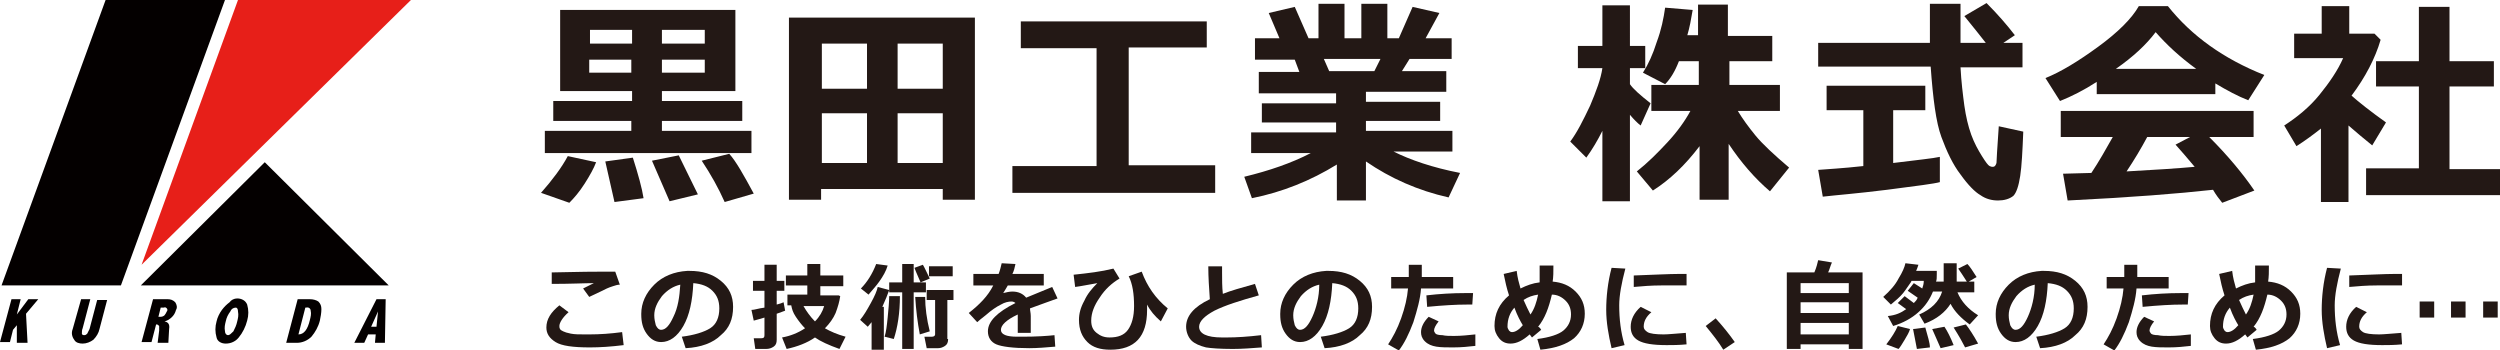 <?xml version="1.0" encoding="utf-8"?>
<!-- Generator: Adobe Illustrator 20.1.0, SVG Export Plug-In . SVG Version: 6.00 Build 0)  -->
<svg version="1.1" id="レイヤー_1" xmlns="http://www.w3.org/2000/svg" xmlns:xlink="http://www.w3.org/1999/xlink" x="0px"
	 y="0px" viewBox="0 0 326.7 45.8" style="enable-background:new 0 0 326.7 45.8;" xml:space="preserve">
<style type="text/css">
	.st0{fill:#231815;}
	.st1{fill:#040000;}
	.st2{fill:#E71F19;}
</style>
<g>
	<title>アートボード 7@2x-80</title>
	<g>
		<g>
			<path class="st0" d="M77.9,21.2c-0.3,0.8-0.8,1.7-1.5,2.8c-0.7,1.1-1.4,1.9-2,2.5l-3.7-1.3c1.5-1.7,2.7-3.3,3.5-4.8L77.9,21.2z
				 M98.2,20h-27v-2.9h11.3v-1.3H72.3v-2.6h10.3v-1.3h-9.4V1.3h22.9v10.6h-9.6v1.3H97v2.6H86.5v1.3h11.7V20z M77.1,5.7h5.5V3.9h-5.5
				V5.7z M82.5,7.8h-5.5v1.7h5.5V7.8z M84.1,25.9l-3.8,0.5l-1.2-5.3l3.6-0.5C83.4,22.8,83.9,24.6,84.1,25.9z M91.2,25.4l-3.7,0.9
				L85.2,21l3.5-0.7C89.4,21.7,90.2,23.4,91.2,25.4z M86.5,5.7h5.6V3.9h-5.6V5.7z M92.1,7.8h-5.6v1.7h5.6V7.8z M98.5,25.3l-3.8,1.1
				c-0.8-1.8-1.8-3.6-3-5.4l3.6-0.9C96.2,21.1,97.2,22.9,98.5,25.3z"/>
			<path class="st0" d="M123.2,24.7h-15.9v1.4h-4.2V2.3h24.3v23.8h-4.2V24.7z M113.3,5.7h-5.9v5.9h5.9V5.7z M107.4,21.3h5.9v-6.5
				h-5.9V21.3z M123.2,11.5V5.7h-5.9v5.9H123.2z M117.3,21.3h5.9v-6.5h-5.9V21.3z"/>
			<path class="st0" d="M158.8,25.2h-26.5v-3.5h11V6.3h-9.9V2.8h24.3v3.4h-10.2v15.4h11.3V25.2z"/>
			<path class="st0" d="M174.7,21.5c-3.4,2.1-7.1,3.6-11.1,4.4l-1-2.8c3.3-0.8,6.2-1.8,8.7-3.1h-7.8v-2.7h11.1v-1.3h-9.7v-2.5h9.7
				v-1.3h-10.1V9.4h5.3l-0.6-1.6H164V5h3.2l-1.4-3.3l3.4-0.8l1.8,4.1h1.3V0.5h3.4V5h2.2V0.5h3.4V5h1.5l1.8-4.1l3.5,0.8L186.3,5h3.4
				v2.7h-5.5l-1,1.6h5.8v2.7h-10.5v1.3h9.7v2.5h-9.7v1.3h11.3v2.7h-7.7c2.2,1.1,5.1,2.1,8.7,2.8l-1.5,3.2c-4-0.9-7.6-2.5-10.8-4.7
				v5.1h-3.8V21.5z M173,7.7l0.7,1.6h5.9l0.8-1.6H173z"/>
			<path class="st0" d="M209.4,17.1c-0.6,1.2-1.3,2.4-2.1,3.5l-2.1-2.1c0.9-1.2,1.7-2.8,2.6-4.7c0.8-1.9,1.4-3.5,1.6-4.9h-3.2V6h3.2
				V0.7h3.6V6h2v2.9h-2V11c0.4,0.6,1.3,1.4,2.7,2.5l-1.3,2.9c-0.4-0.3-0.9-0.8-1.4-1.4v11.3h-3.6V17.1z M222.1,19.1
				c-1.9,2.5-3.9,4.4-6.1,5.8l-2.1-2.5c1.4-1.1,2.7-2.4,4-3.8s2.3-2.8,3-4.1h-5.1v-3.4h6.2V8h-2.6c-0.5,1.3-1.1,2.3-1.8,3l-2.9-1.5
				c0.7-1.1,1.3-2.4,1.8-4c0.6-1.6,0.9-3.1,1.1-4.5l3.6,0.3c-0.2,1.2-0.4,2.3-0.7,3.3h1.4V0.6h3.9v4.1h5.8V8H226v3.1h6.6v3.4h-5.5
				c0.6,1,1.4,2.1,2.3,3.2c0.9,1.1,2.4,2.5,4.4,4.2l-2.5,3.1c-2-1.7-3.8-3.8-5.4-6.2v7.3h-3.8V19.1z"/>
			<path class="st0" d="M264.1,8.8h-7.9c0.1,1.9,0.3,3.5,0.5,5c0.2,1.4,0.5,2.7,0.9,3.8c0.4,1.1,0.9,2,1.4,2.8
				c0.5,0.8,0.8,1.2,1,1.3c0.2,0.1,0.3,0.1,0.4,0.1c0.3,0,0.4-0.2,0.5-0.5c0-0.3,0.1-1.9,0.3-4.8l3.2,0.7c-0.1,2.5-0.2,4.5-0.4,5.8
				s-0.5,2.2-0.9,2.6c-0.5,0.4-1.2,0.6-2,0.6c-0.8,0-1.6-0.2-2.3-0.7c-0.7-0.4-1.6-1.3-2.6-2.7c-1-1.3-1.8-3-2.5-4.9s-1.1-5-1.4-9.2
				h-14.7V5.6h14.6c0-0.5,0-1.2,0-2l0-3.1h4v5.1h3.3c-0.6-0.8-1.6-2-2.8-3.5l2.9-1.7c1.5,1.5,2.7,2.9,3.7,4.2l-1.5,1h2.5V8.8z
				 M253.5,20.5l0,3.3c-0.7,0.2-3,0.5-6.9,1c-4,0.5-6.7,0.7-8.4,0.9l-0.6-3.5c1.2-0.1,3.2-0.2,5.9-0.5v-7.3h-4.8v-3.2h12.9v3.2h-4.2
				v6.9C250.6,20.9,252.6,20.7,253.5,20.5z"/>
			<path class="st0" d="M289.8,12.3H274v-1.6c-1.7,1.1-3.3,1.9-4.8,2.5l-1.9-3c2-0.8,4.3-2.2,6.9-4.1c2.6-1.9,4.4-3.7,5.3-5.3h3.8
				c3.1,3.9,7.3,6.9,12.6,9l-2.1,3.3c-1.3-0.5-2.8-1.3-4.3-2.2V12.3z M289.2,24.8c-4.5,0.5-10.8,1-19,1.4l-0.6-3.5l3.7-0.1
				c1-1.5,1.9-3.1,2.8-4.7h-6.8v-3.4h25.2v3.4h-5.8c2.4,2.4,4.4,4.8,5.9,7l-4.2,1.6C290,26,289.6,25.5,289.2,24.8z M276.5,9H287
				c-2.2-1.6-3.9-3.2-5.3-4.8C280.5,5.8,278.8,7.4,276.5,9z M277.9,22.4c3.7-0.2,6.7-0.4,8.9-0.6c-0.9-1.1-1.8-2.1-2.5-2.9l1.9-1
				h-5.6C279.8,19.4,278.9,20.9,277.9,22.4z"/>
			<path class="st0" d="M306.9,26.4h-3.6v-9.6c-1,0.8-2.1,1.6-3.2,2.3l-1.6-2.7c1.7-1.1,3.3-2.4,4.6-4s2.4-3.2,3.1-4.8h-6.4V4.4h3.6
				V0.8h3.6v3.6h3.3l0.8,0.8c-0.7,2.4-2,4.9-3.8,7.3c0.9,0.8,2.4,2,4.5,3.5l-1.8,3c-1.1-0.9-2.2-1.8-3.1-2.6V26.4z M326.7,25.5
				h-17.5v-3.5h6.9V11.3h-5.6V8h5.6V0.9h4V8h5.8v3.3h-5.8v10.8h6.6V25.5z"/>
		</g>
	</g>
	<g>
		<g>
			<path class="st0" d="M81.5,45.1c-1.6,0.2-3.1,0.3-4.4,0.3c-2.2,0-3.7-0.2-4.5-0.7s-1.2-1.1-1.2-1.9c0-1.1,0.6-2,1.7-2.9l1.2,0.9
				c-0.8,0.7-1.2,1.4-1.2,1.8c0,0.1,0,0.3,0.1,0.4c0,0.1,0.2,0.2,0.4,0.3s0.5,0.2,1,0.3s1.1,0.1,1.9,0.1h0.5c1.4,0,2.8-0.1,4.3-0.3
				L81.5,45.1z M81,37.2c-0.3,0-0.6,0.1-0.9,0.2c-0.3,0.1-0.6,0.2-0.8,0.3s-1,0.5-2.3,1.1l-0.8-1.1c0.2-0.1,0.6-0.3,1.4-0.7
				c-1.2,0-3,0.1-5.5,0.1l0-1.5c1.2,0,3.4-0.1,6.7-0.1c0.8,0,1.3,0,1.6,0L81,37.2z"/>
			<path class="st0" d="M89.6,45.5L89.1,44c1.6-0.2,2.9-0.6,3.7-1.1s1.2-1.4,1.2-2.6c0-1-0.3-1.7-0.9-2.3s-1.4-0.9-2.5-1
				c-0.1,2.3-0.5,4.2-1.3,5.6c-0.8,1.4-1.8,2.1-2.9,2.1c-0.8,0-1.4-0.4-1.9-1.1c-0.5-0.7-0.7-1.5-0.7-2.5V41c0-1.4,0.6-2.7,1.7-3.8
				s2.6-1.7,4.3-1.8h0.3c1.7,0,3,0.4,4.1,1.3s1.6,2,1.6,3.4c0,1.6-0.5,2.8-1.6,3.7C93.2,44.8,91.6,45.4,89.6,45.5z M88.9,37.2
				c-0.9,0.2-1.7,0.7-2.4,1.5c-0.6,0.8-1,1.6-1,2.5c0,0.5,0.1,0.9,0.2,1.3c0.2,0.4,0.4,0.6,0.7,0.6c0.6,0,1.1-0.6,1.6-1.7
				C88.6,40.2,88.8,38.8,88.9,37.2z"/>
			<path class="st0" d="M102.6,40.6c-0.2,0.1-0.6,0.2-1.1,0.4v3.4c0,0.4-0.1,0.7-0.4,0.9c-0.3,0.2-0.6,0.3-1,0.3h-1.4l-0.2-1.4h1
				c0.3,0,0.4-0.1,0.4-0.4v-2.3c-0.6,0.2-1.1,0.3-1.4,0.4l-0.3-1.4c0.4,0,0.9-0.2,1.7-0.3v-2.2h-1.5v-1.3h1.5v-2.1h1.6v2.1h1v1.3h-1
				v1.8c0.4-0.1,0.7-0.2,0.9-0.3L102.6,40.6z M109.8,38.7c-0.1,0.7-0.3,1.4-0.6,2.2c-0.3,0.7-0.8,1.4-1.4,2c0.7,0.4,1.6,0.8,2.7,1.1
				l-0.8,1.6c-1.4-0.5-2.5-1-3.2-1.5c-1,0.7-2.3,1.2-3.7,1.5l-0.6-1.5c1.1-0.2,2.1-0.6,3-1.2c-0.4-0.4-0.8-0.9-1.2-1.5
				s-0.5-1-0.6-1.5h-0.5v-1.4l2.6,0v-1.2h-2.8V36h2.8v-1.5h1.7V36h3v1.4h-3v1.2l2.4,0L109.8,38.7z M106.5,42c0.6-0.6,1-1.3,1.2-2
				l-2.7,0C105.4,40.7,105.9,41.4,106.5,42z"/>
			<path class="st0" d="M115.5,45.7h-1.6v-3.6c-0.2,0.2-0.3,0.4-0.5,0.6l-1-0.9c0.5-0.6,0.9-1.3,1.4-2.2c0.5-0.9,0.8-1.6,0.9-2.1
				l1.5,0.4c-0.2,0.6-0.5,1.3-0.9,2.2h0.2V45.7z M116,34.7c-0.2,0.7-0.6,1.4-1.1,2.1c-0.5,0.7-1,1.2-1.4,1.7l-1-0.8
				c0.8-0.8,1.5-1.9,2-3.2L116,34.7z M117.6,38.7c0,2.2-0.3,4.1-0.8,5.6l-1.2-0.3c0.2-0.6,0.3-1.5,0.4-2.5c0.1-1.1,0.2-2,0.2-2.8
				L117.6,38.7z M119.4,45.6h-1.5v-7.4h-1.7v-1.3h1.7v-2.4h1.5v2.4h1.6v1.3h-1.6V45.6z M121.5,36.4l-1.2,0.5
				c-0.2-0.5-0.5-1.1-0.8-1.9l1.1-0.4C120.8,34.9,121.1,35.6,121.5,36.4z M121.5,43.3l-1.3,0.4c-0.3-1.6-0.5-3.2-0.6-4.9l1.3,0
				C120.9,40.2,121.1,41.7,121.5,43.3z M123.9,44.3c0,0.4-0.1,0.7-0.4,0.9c-0.3,0.2-0.6,0.3-0.9,0.3h-1.5l-0.3-1.5h1
				c0.2,0,0.4-0.1,0.4-0.3v-4.5h-1.1v-1.3h3.5v1.3h-0.8V44.3z M124.5,36.1h-3.1v-1.3h3.1V36.1z"/>
			<path class="st0" d="M134.7,43.5H133l0-2.4c-1.5,0.7-2.2,1.4-2.2,2c0,0.6,0.7,0.9,2.1,0.9l0.7,0c1.9,0,3.3-0.1,4.2-0.2l0.1,1.5
				c-1.2,0.1-2.3,0.2-3.4,0.2c-2.1,0-3.6-0.2-4.3-0.5s-1.1-0.9-1.1-1.7c0-1.3,1.2-2.5,3.6-3.7c-0.1-0.1-0.3-0.2-0.5-0.2
				c-0.4,0-0.9,0.1-1.4,0.4c-0.6,0.3-1.2,0.7-2,1.4c-0.5,0.4-0.9,0.7-1.1,0.9l-1.1-1.2c1.4-1.1,2.5-2.2,3.2-3.6h-2.6v-1.5h3.3
				c0.2-0.5,0.3-1,0.4-1.4l1.8,0.1c-0.1,0.5-0.2,0.9-0.4,1.3h4.1v1.5h-4.7c-0.1,0.2-0.3,0.5-0.6,1c0.4-0.1,0.8-0.2,1.2-0.2
				c0.8,0,1.4,0.3,1.8,0.8c0.5-0.2,1.7-0.7,3.4-1.4l0.7,1.5c-0.8,0.3-2,0.7-3.6,1.3c0,0.3,0.1,0.6,0.1,1L134.7,43.5z"/>
			<path class="st0" d="M152.6,40.3l-0.9,1.7c-0.8-0.7-1.4-1.4-1.8-2.2c0,0.2,0,0.4,0,0.7c0,3.5-1.6,5.2-4.8,5.2c-1.3,0-2.3-0.3-3-1
				s-1.1-1.6-1.1-2.9c0-0.8,0.2-1.6,0.7-2.5c0.4-0.9,1-1.6,1.7-2.3c-1.2,0.2-2.1,0.4-2.9,0.5l-0.2-1.6c1.9-0.2,3.6-0.4,5.2-0.8
				l0.8,1.3c-1,0.6-1.9,1.4-2.6,2.5c-0.7,1-1.1,2-1.1,3c0,0.7,0.2,1.2,0.7,1.6c0.5,0.4,1,0.6,1.7,0.6c1.1,0,1.9-0.3,2.4-1
				c0.5-0.7,0.8-1.7,0.8-3.1c0-1.6-0.2-2.9-0.7-3.9l1.7-0.6C149.9,37.4,151,39,152.6,40.3z"/>
			<path class="st0" d="M164.9,45.4c-1.3,0.1-2.6,0.2-3.8,0.2c-1.7,0-2.9-0.1-3.5-0.2c-0.8-0.2-1.5-0.5-1.9-0.9s-0.7-1.1-0.7-1.8
				c0-1.4,1-2.6,3.1-3.6c-0.1-1.4-0.2-2.9-0.2-4.3h1.8l0,0.6v0.2c0,0.9,0,1.9,0.1,2.8c1-0.4,2.4-0.8,4.2-1.3l0.5,1.5
				c-2.5,0.7-4.4,1.3-5.8,2c-1.3,0.7-2,1.4-2,2.1c0,0.9,1,1.4,3,1.4h0.6c1.3,0,2.8-0.1,4.5-0.3L164.9,45.4z"/>
			<path class="st0" d="M173.1,45.5l-0.5-1.5c1.6-0.2,2.9-0.6,3.7-1.1s1.2-1.4,1.2-2.6c0-1-0.3-1.7-0.9-2.3s-1.4-0.9-2.5-1
				c-0.1,2.3-0.5,4.2-1.3,5.6c-0.8,1.4-1.8,2.1-2.9,2.1c-0.8,0-1.4-0.4-1.9-1.1s-0.7-1.5-0.7-2.5V41c0-1.4,0.6-2.7,1.7-3.8
				c1.1-1.1,2.6-1.7,4.3-1.8h0.3c1.7,0,3,0.4,4.1,1.3s1.6,2,1.6,3.4c0,1.6-0.5,2.8-1.6,3.7C176.7,44.8,175.1,45.4,173.1,45.5z
				 M172.4,37.2c-0.9,0.2-1.7,0.7-2.4,1.5c-0.6,0.8-1,1.6-1,2.5c0,0.5,0.1,0.9,0.2,1.3c0.2,0.4,0.4,0.6,0.7,0.6
				c0.6,0,1.1-0.6,1.6-1.7S172.4,38.8,172.4,37.2z"/>
			<path class="st0" d="M185.8,34.6c0,0.2,0,0.4,0,0.8c0,0.3,0,0.6,0,0.8h4.1v1.5h-4.2c-0.1,1.4-0.5,2.8-1,4.4
				c-0.6,1.6-1.2,2.8-1.9,3.7l-1.4-0.8c0.6-0.9,1.2-2,1.7-3.4c0.5-1.4,0.8-2.7,0.9-3.9h-2.2v-1.5h2.3c0-0.7,0-1.2,0-1.6H185.8z
				 M192.8,45.2c-0.9,0.1-1.8,0.2-2.9,0.2c-0.8,0-1.6,0-2.2-0.1c-0.6-0.1-1.1-0.3-1.5-0.7s-0.5-0.8-0.5-1.2c0-0.6,0.3-1.3,1-2
				l1.3,0.6c-0.4,0.5-0.6,0.9-0.6,1.2c0,0.1,0.1,0.3,0.2,0.4s0.4,0.2,0.9,0.2c0.4,0.1,1,0.1,1.5,0.1c0.9,0,1.9-0.1,2.8-0.2
				L192.8,45.2z M192.5,38.3l-0.1,1.5c-0.2,0-0.5,0-0.7,0c-1.4,0-3.1,0.1-5.2,0.3l-0.1-1.5c1.7-0.2,3.4-0.3,5.1-0.3
				C191.9,38.3,192.2,38.3,192.5,38.3z"/>
			<path class="st0" d="M201.4,43.1l-1.2,1l-0.3-0.4c-0.9,0.8-1.7,1.2-2.5,1.2c-0.6,0-1.1-0.2-1.5-0.7s-0.6-1-0.6-1.6
				c0-1.6,0.6-2.9,1.9-4c-0.3-0.9-0.5-1.8-0.7-2.8l1.7-0.4c0.1,0.9,0.3,1.6,0.5,2.3c0.8-0.4,1.6-0.7,2.5-0.8c0-0.5,0-1.3,0-2.2
				l1.8,0c0,0.8,0,1.5-0.1,2.1c1.2,0.1,2.2,0.5,3,1.3c0.8,0.8,1.2,1.7,1.2,2.9c0,1.3-0.5,2.4-1.4,3.2c-1,0.8-2.4,1.3-4.4,1.5
				l-0.4-1.4c1.6-0.2,2.8-0.6,3.4-1.1c0.6-0.5,1-1.2,1-2.1c0-0.7-0.2-1.3-0.7-1.8c-0.5-0.5-1.1-0.8-1.8-0.8
				c-0.4,1.7-0.9,3.1-1.8,4.2C201.1,42.7,201.3,42.9,201.4,43.1z M199,42.5c-0.3-0.5-0.7-1.2-1.1-2.3c-0.6,0.7-0.9,1.5-0.9,2.5
				c0,0.2,0.1,0.3,0.2,0.5c0.1,0.1,0.2,0.2,0.4,0.2C198,43.4,198.5,43.1,199,42.5z M199.1,39.2c0.3,0.7,0.6,1.3,0.9,1.9
				c0.5-0.7,0.8-1.6,1-2.6C200.3,38.6,199.7,38.8,199.1,39.2z"/>
			<path class="st0" d="M212.4,35.1c-0.5,1.9-0.8,3.5-0.8,4.8c0,1.8,0.2,3.5,0.7,5.2l-1.7,0.4c-0.4-1.7-0.7-3.4-0.7-5
				c0-1.7,0.2-3.6,0.7-5.5L212.4,35.1z M220.4,45c-1,0.1-1.9,0.1-2.6,0.1c-1.8,0-3-0.2-3.7-0.6s-1-1-1-1.8c0-0.9,0.4-1.8,1.3-2.6
				l1.4,0.7c-0.7,0.6-1,1.2-1,1.9c0,0.3,0.2,0.5,0.5,0.7s1.1,0.3,2.1,0.3c0.6,0,1.5-0.1,2.9-0.2L220.4,45z M220.3,37.3l-0.5,0
				c-0.5,0-1.4,0-2.7,0c-1.3,0-2.5,0.1-3.6,0.2V36c2.8-0.1,4.7-0.2,5.8-0.2c0.4,0,0.8,0,1.1,0V37.3z"/>
			<path class="st0" d="M226.7,44.7l-1.5,1c-0.6-1-1.4-2-2.3-3.1l1.3-1C225.2,42.7,226,43.7,226.7,44.7z"/>
			<path class="st0" d="M241.6,45h-6.3v0.6h-1.8v-10h3.6c0.3-0.7,0.4-1.2,0.5-1.6l1.8,0.3c-0.2,0.4-0.3,0.9-0.5,1.3h4.5v10h-1.8V45z
				 M241.6,38.3V37h-6.3v1.3H241.6z M235.3,40.9h6.3v-1.4h-6.3V40.9z M235.3,43.7h6.3v-1.5l-6.3,0V43.7z"/>
			<path class="st0" d="M249.1,40.4l-1.1-0.8l0.9-0.9l1.2,0.9c0.2-0.2,0.4-0.4,0.5-0.7l-1.3-0.9l0.8-1l1.1,0.7
				c0.1-0.3,0.2-0.6,0.2-1l-1.6,0l-0.1,0.2c-0.3,0.4-0.6,0.9-1,1.4s-1,1-1.6,1.5l-1-1c0.9-0.8,1.6-1.6,2-2.4c0.5-0.8,0.8-1.5,0.9-2
				l1.7,0.2c-0.1,0.3-0.2,0.6-0.3,0.8h2.7v0.4c0,0.4,0,0.8-0.1,1h1v-2.4h1.7v2.4h2.3v1.4h-2.2c0.5,1.2,1.4,2.2,2.7,3l-1.1,1.2
				c-1.1-0.8-2-1.7-2.5-2.7c-0.7,1.1-1.8,2-3.4,2.6l-0.7-1.2c1.6-0.7,2.6-1.7,3-3h-1.2c-0.4,1-1,1.9-1.9,2.7s-2,1.4-3.3,1.8
				l-0.7-1.3C247.7,41.2,248.4,40.9,249.1,40.4z M249.6,43c-0.1,0.4-0.4,0.9-0.7,1.4s-0.6,1-0.8,1.2l-1.6-0.6
				c0.7-0.9,1.2-1.7,1.5-2.4L249.6,43z M252.2,45.4l-1.7,0.2L250,43l1.6-0.2C251.9,43.9,252.2,44.8,252.2,45.4z M255.3,45.1
				l-1.7,0.4l-1.1-2.5l1.6-0.3C254.5,43.3,254.9,44.1,255.3,45.1z M258.5,44.9l-1.7,0.5c-0.3-0.6-0.8-1.5-1.5-2.6l1.6-0.4
				C257.3,42.9,257.9,43.8,258.5,44.9z M258.3,36.2l-1.2,0.7c-0.1-0.1-0.5-0.8-1.2-1.8l1.2-0.6C257.4,34.8,257.8,35.4,258.3,36.2z"
				/>
			<path class="st0" d="M266.6,45.5l-0.5-1.5c1.6-0.2,2.9-0.6,3.7-1.1s1.2-1.4,1.2-2.6c0-1-0.3-1.7-0.9-2.3s-1.4-0.9-2.5-1
				c-0.1,2.3-0.5,4.2-1.3,5.6c-0.8,1.4-1.8,2.1-2.9,2.1c-0.8,0-1.4-0.4-1.9-1.1s-0.7-1.5-0.7-2.5V41c0-1.4,0.6-2.7,1.7-3.8
				c1.1-1.1,2.6-1.7,4.3-1.8h0.3c1.7,0,3,0.4,4.1,1.3s1.6,2,1.6,3.4c0,1.6-0.5,2.8-1.6,3.7C270.2,44.8,268.6,45.4,266.6,45.5z
				 M265.9,37.2c-0.9,0.2-1.7,0.7-2.4,1.5c-0.6,0.8-1,1.6-1,2.5c0,0.5,0.1,0.9,0.2,1.3c0.2,0.4,0.4,0.6,0.7,0.6
				c0.6,0,1.1-0.6,1.6-1.7S265.9,38.8,265.9,37.2z"/>
			<path class="st0" d="M279.3,34.6c0,0.2,0,0.4,0,0.8c0,0.3,0,0.6,0,0.8h4.1v1.5h-4.2c-0.1,1.4-0.5,2.8-1,4.4
				c-0.6,1.6-1.2,2.8-1.9,3.7l-1.4-0.8c0.6-0.9,1.2-2,1.7-3.4c0.5-1.4,0.8-2.7,0.9-3.9h-2.2v-1.5h2.3c0-0.7,0-1.2,0-1.6H279.3z
				 M286.3,45.2c-0.9,0.1-1.8,0.2-2.9,0.2c-0.8,0-1.6,0-2.2-0.1c-0.6-0.1-1.1-0.3-1.5-0.7s-0.5-0.8-0.5-1.2c0-0.6,0.3-1.3,1-2
				l1.3,0.6c-0.4,0.5-0.6,0.9-0.6,1.2c0,0.1,0.1,0.3,0.2,0.4s0.4,0.2,0.9,0.2c0.4,0.1,1,0.1,1.5,0.1c0.9,0,1.9-0.1,2.8-0.2
				L286.3,45.2z M286,38.3l-0.1,1.5c-0.2,0-0.5,0-0.7,0c-1.4,0-3.1,0.1-5.2,0.3l-0.1-1.5c1.7-0.2,3.4-0.3,5.1-0.3
				C285.4,38.3,285.7,38.3,286,38.3z"/>
			<path class="st0" d="M294.9,43.1l-1.2,1l-0.3-0.4c-0.9,0.8-1.7,1.2-2.5,1.2c-0.6,0-1.1-0.2-1.5-0.7s-0.6-1-0.6-1.6
				c0-1.6,0.6-2.9,1.9-4c-0.3-0.9-0.5-1.8-0.7-2.8l1.7-0.4c0.1,0.9,0.3,1.6,0.5,2.3c0.8-0.4,1.6-0.7,2.5-0.8c0-0.5,0-1.3,0-2.2
				l1.8,0c0,0.8,0,1.5-0.1,2.1c1.2,0.1,2.2,0.5,3,1.3c0.8,0.8,1.2,1.7,1.2,2.9c0,1.3-0.5,2.4-1.4,3.2c-1,0.8-2.4,1.3-4.4,1.5
				l-0.4-1.4c1.6-0.2,2.8-0.6,3.4-1.1c0.6-0.5,1-1.2,1-2.1c0-0.7-0.2-1.3-0.7-1.8c-0.5-0.5-1.1-0.8-1.8-0.8
				c-0.4,1.7-0.9,3.1-1.8,4.2C294.6,42.7,294.8,42.9,294.9,43.1z M292.5,42.5c-0.3-0.5-0.7-1.2-1.1-2.3c-0.6,0.7-0.9,1.5-0.9,2.5
				c0,0.2,0.1,0.3,0.2,0.5c0.1,0.1,0.2,0.2,0.4,0.2C291.5,43.4,292,43.1,292.5,42.5z M292.6,39.2c0.3,0.7,0.6,1.3,0.9,1.9
				c0.5-0.7,0.8-1.6,1-2.6C293.8,38.6,293.2,38.8,292.6,39.2z"/>
			<path class="st0" d="M305.9,35.1c-0.5,1.9-0.8,3.5-0.8,4.8c0,1.8,0.2,3.5,0.7,5.2l-1.7,0.4c-0.4-1.7-0.7-3.4-0.7-5
				c0-1.7,0.2-3.6,0.7-5.5L305.9,35.1z M313.9,45c-1,0.1-1.9,0.1-2.6,0.1c-1.8,0-3-0.2-3.7-0.6s-1-1-1-1.8c0-0.9,0.4-1.8,1.3-2.6
				l1.4,0.7c-0.7,0.6-1,1.2-1,1.9c0,0.3,0.2,0.5,0.5,0.7s1.1,0.3,2.1,0.3c0.6,0,1.5-0.1,2.9-0.2L313.9,45z M313.8,37.3l-0.5,0
				c-0.5,0-1.4,0-2.7,0c-1.3,0-2.5,0.1-3.6,0.2V36c2.8-0.1,4.7-0.2,5.8-0.2c0.4,0,0.8,0,1.1,0V37.3z"/>
			<path class="st0" d="M318.1,41.5h-1.9v-2.1h1.9V41.5z M322.2,41.5h-1.9v-2.1h1.9V41.5z M326.4,41.5h-1.9v-2.1h1.9V41.5z"/>
		</g>
	</g>
	<path class="st1" d="M1.5,39.1h1.2l-0.5,2l1.5-2H5L3.4,41l0.2,3.8H2.2v-2.3l-0.5,0.6l-0.4,1.6H0L1.5,39.1z"/>
	<path class="st1" d="M10.6,39.1h1.2l-1,3.8c-0.1,0.2-0.1,0.5-0.1,0.7c0,0.1,0.1,0.2,0.3,0.2c0.2,0,0.3-0.1,0.4-0.2
		c0.1-0.2,0.2-0.4,0.3-0.6l1-3.8H14L13,43c-0.1,0.5-0.4,1-0.8,1.4c-0.4,0.3-0.9,0.5-1.4,0.5c-0.4,0-0.9-0.1-1.1-0.5
		C9.4,44,9.3,43.5,9.5,43L10.6,39.1z"/>
	<path class="st1" d="M20,39.1h1.9c0.4,0,0.7,0.1,1,0.4c0.2,0.3,0.3,0.7,0.1,1c-0.1,0.4-0.3,0.7-0.5,0.9c-0.3,0.3-0.6,0.5-1,0.6
		c0.5,0.1,0.7,0.4,0.6,1L22,44.8h-1.4l0.2-1.6c0-0.2,0-0.4,0-0.6c-0.1-0.1-0.2-0.2-0.3-0.2h-0.1l-0.6,2.3h-1.3L20,39.1z M21,40.2
		l-0.3,1.2h0.3c0.2,0,0.4-0.1,0.5-0.2c0.1-0.1,0.2-0.3,0.3-0.5c0.1-0.1,0.1-0.3,0-0.4c-0.1-0.1-0.2-0.2-0.4-0.1H21z"/>
	<path class="st1" d="M31,39c0.6,0,1.1,0.3,1.3,0.8c0.2,0.7,0.2,1.4,0,2.1c-0.2,0.8-0.6,1.6-1.1,2.2c-0.4,0.5-1,0.8-1.7,0.8
		c-0.6,0-1.1-0.3-1.2-0.8c-0.2-0.7-0.2-1.4,0-2.1c0.1-0.5,0.4-1.1,0.7-1.5c0.3-0.4,0.6-0.7,1-1C30.2,39.2,30.6,39,31,39z M30.8,40.2
		c-0.3,0-0.6,0.2-0.7,0.5c-0.3,0.4-0.5,0.8-0.6,1.3c-0.1,0.4-0.2,0.8-0.1,1.3c0,0.3,0.2,0.5,0.4,0.5c0.2,0,0.4-0.2,0.7-0.5
		c0.2-0.4,0.4-0.8,0.5-1.3c0.1-0.4,0.2-0.8,0.1-1.3C31.1,40.4,31,40.2,30.8,40.2L30.8,40.2z"/>
	<path class="st1" d="M38.9,39.1h1.6c0.4,0,0.8,0.1,1.1,0.3c0.3,0.3,0.4,0.6,0.4,1c0,0.5-0.1,1-0.2,1.5c-0.2,0.8-0.6,1.5-1.1,2.1
		c-0.5,0.5-1.2,0.8-1.9,0.8h-1.4L38.9,39.1z M39.9,40.2l-0.9,3.5H39c0.7,0,1.2-0.6,1.5-1.9c0.1-0.4,0.2-0.8,0.1-1.2
		c0-0.3-0.3-0.5-0.6-0.4L39.9,40.2z"/>
	<path class="st1" d="M49.2,39.1h1.2l-0.1,5.7H49l0.1-1.1h-1l-0.5,1.1h-1.3L49.2,39.1z M49.4,40.7l-0.9,2h0.7L49.4,40.7z"/>
	<polygon class="st1" points="29.4,0 13.8,0 0.2,37.3 15.8,37.3 	"/>
	<polygon class="st2" points="53.7,0 31.1,0 18.5,34.6 	"/>
	<polygon class="st1" points="34.6,21.2 50.8,37.3 18.4,37.3 	"/>
</g>
</svg>
